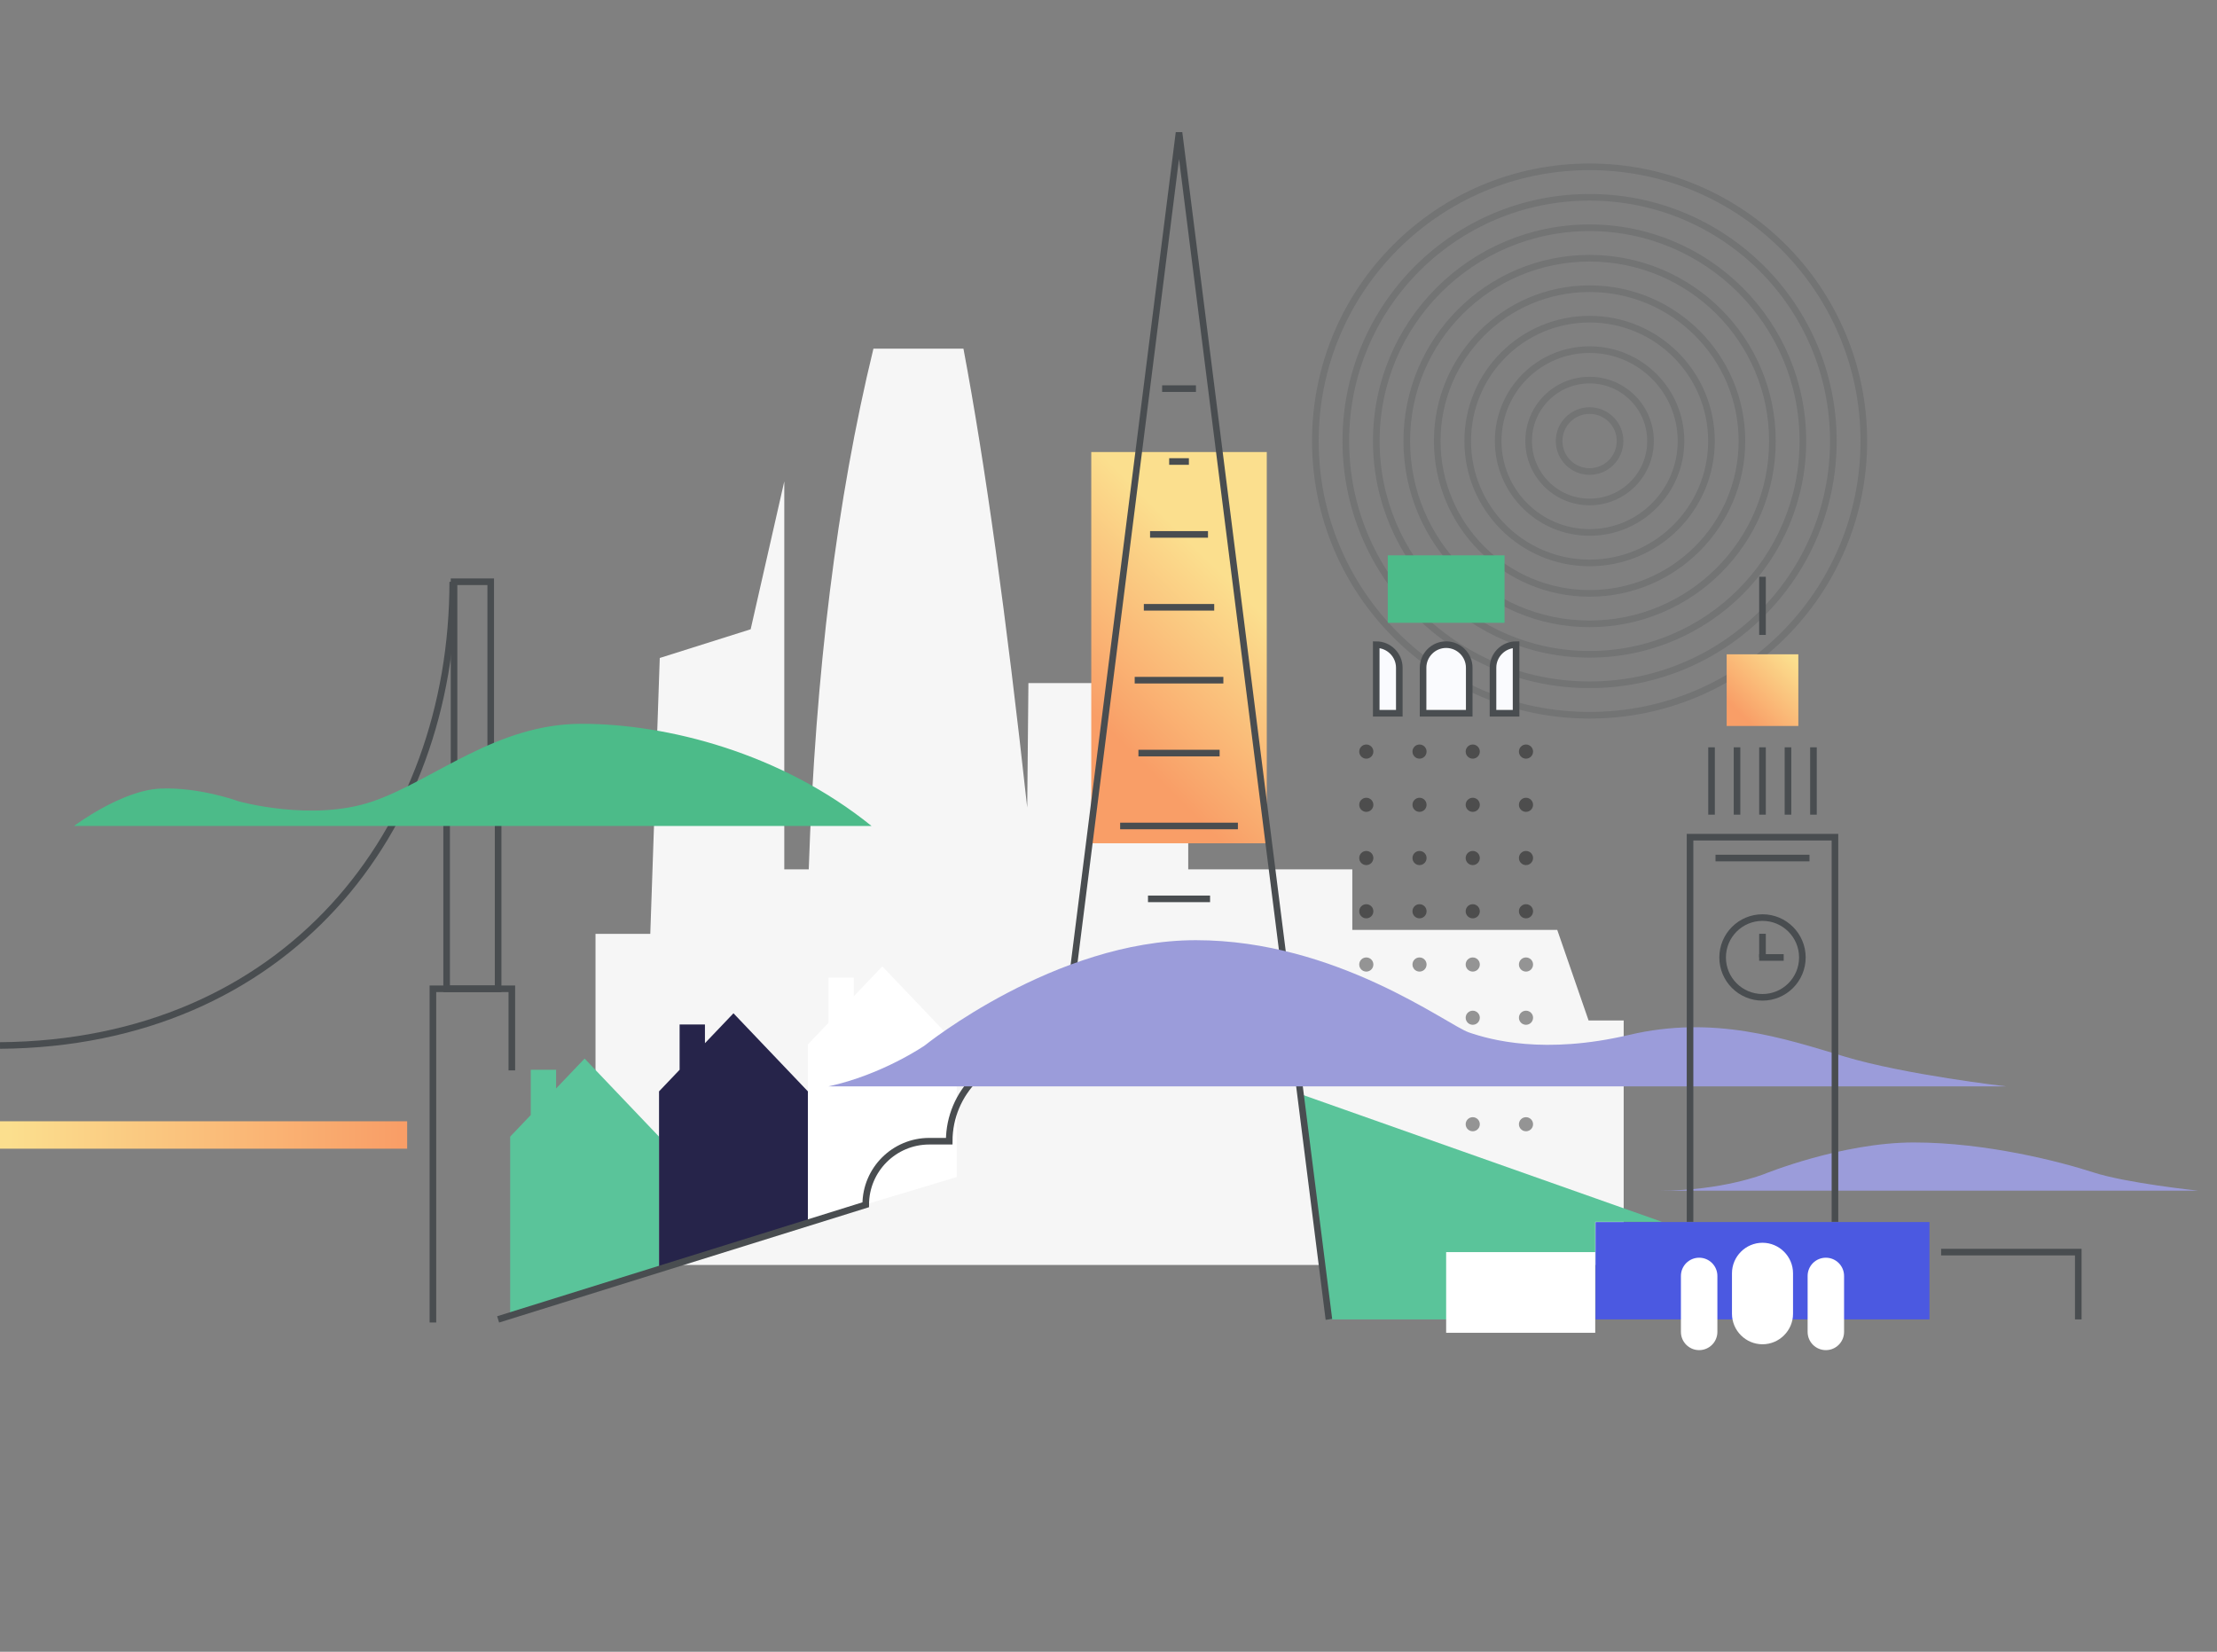 <svg id="e9y6bhm427cc1" xmlns="http://www.w3.org/2000/svg" xmlns:xlink="http://www.w3.org/1999/xlink" viewBox="0 0 255 190" shape-rendering="geometricPrecision" text-rendering="geometricPrecision"><rect x="0" y="0" width="255" height="190" fill="#808080" stroke="none"/><style><![CDATA[#e9y6bhm427cc17 {animation: e9y6bhm427cc17_s_do 4000ms linear infinite normal forwards}@keyframes e9y6bhm427cc17_s_do { 0% {stroke-dashoffset: 153} 100% {stroke-dashoffset: 51} }#e9y6bhm427cc31 {animation: e9y6bhm427cc31_c_o 4000ms linear infinite normal forwards}@keyframes e9y6bhm427cc31_c_o { 0% {opacity: 1;animation-timing-function: step-end} 2.5% {opacity: 0;animation-timing-function: step-end} 40% {opacity: 1;animation-timing-function: step-end} 100% {opacity: 1} }#e9y6bhm427cc32 {animation: e9y6bhm427cc32_c_o 4000ms linear infinite normal forwards}@keyframes e9y6bhm427cc32_c_o { 0% {opacity: 1;animation-timing-function: step-end} 5% {opacity: 0;animation-timing-function: step-end} 37.5% {opacity: 1;animation-timing-function: step-end} 100% {opacity: 1} }#e9y6bhm427cc33 {animation: e9y6bhm427cc33_c_o 4000ms linear infinite normal forwards}@keyframes e9y6bhm427cc33_c_o { 0% {opacity: 1;animation-timing-function: step-end} 7.5% {opacity: 0;animation-timing-function: step-end} 35% {opacity: 1;animation-timing-function: step-end} 100% {opacity: 1} }#e9y6bhm427cc34 {animation: e9y6bhm427cc34_c_o 4000ms linear infinite normal forwards}@keyframes e9y6bhm427cc34_c_o { 0% {opacity: 1;animation-timing-function: step-end} 10% {opacity: 0;animation-timing-function: step-end} 32.5% {opacity: 1} 100% {opacity: 1} }#e9y6bhm427cc35 {animation: e9y6bhm427cc35_c_o 4000ms linear infinite normal forwards}@keyframes e9y6bhm427cc35_c_o { 0% {opacity: 1;animation-timing-function: step-end} 12.5% {opacity: 0;animation-timing-function: step-end} 30% {opacity: 1;animation-timing-function: step-end} 100% {opacity: 1} }#e9y6bhm427cc36 {animation: e9y6bhm427cc36_c_o 4000ms linear infinite normal forwards}@keyframes e9y6bhm427cc36_c_o { 0% {opacity: 1;animation-timing-function: step-end} 15% {opacity: 0;animation-timing-function: step-end} 27.5% {opacity: 1;animation-timing-function: step-end} 100% {opacity: 1} }#e9y6bhm427cc37 {animation: e9y6bhm427cc37_c_o 4000ms linear infinite normal forwards}@keyframes e9y6bhm427cc37_c_o { 0% {opacity: 1;animation-timing-function: step-end} 17.5% {opacity: 0;animation-timing-function: step-end} 25% {opacity: 1;animation-timing-function: step-end} 100% {opacity: 1} }#e9y6bhm427cc38 {animation: e9y6bhm427cc38_c_o 4000ms linear infinite normal forwards}@keyframes e9y6bhm427cc38_c_o { 0% {opacity: 1;animation-timing-function: step-end} 20% {opacity: 0;animation-timing-function: step-end} 22.5% {opacity: 1;animation-timing-function: step-end} 100% {opacity: 1} }#e9y6bhm427cc46_to {animation: e9y6bhm427cc46_to__to 4000ms linear infinite normal forwards}@keyframes e9y6bhm427cc46_to__to { 0% {transform: translate(0px,0px)} 50% {transform: translate(-3px,0px)} 100% {transform: translate(0px,0px)} }#e9y6bhm427cc51_tr {animation: e9y6bhm427cc51_tr__tr 4000ms linear infinite normal forwards}@keyframes e9y6bhm427cc51_tr__tr { 0% {transform: translate(202.723px,97.968px) rotate(0deg)} 100% {transform: translate(202.723px,97.968px) rotate(360deg)} }#e9y6bhm427cc52_tr {animation: e9y6bhm427cc52_tr__tr 4000ms linear infinite normal forwards}@keyframes e9y6bhm427cc52_tr__tr { 0% {transform: translate(202.723px,97.968px) rotate(0deg)} 100% {transform: translate(202.723px,97.968px) rotate(1440deg)} }]]></style><defs><linearGradient id="e9y6bhm427cc16-fill" x1="0.933" y1="0.067" x2="0.179" y2="0.821" spreadMethod="pad" gradientUnits="objectBoundingBox"><stop id="e9y6bhm427cc16-fill-0" offset="0%" stop-color="rgb(251,223,142)"/><stop id="e9y6bhm427cc16-fill-1" offset="100%" stop-color="rgb(249,158,103)"/></linearGradient><linearGradient id="e9y6bhm427cc20-fill" x1="0.612" y1="0.25" x2="0.354" y2="0.825" spreadMethod="pad" gradientUnits="objectBoundingBox"><stop id="e9y6bhm427cc20-fill-0" offset="0%" stop-color="rgb(251,223,142)"/><stop id="e9y6bhm427cc20-fill-1" offset="100%" stop-color="rgb(249,158,103)"/></linearGradient><linearGradient id="e9y6bhm427cc40-fill" x1="0.021" y1="0.5" x2="0.983" y2="0.5" spreadMethod="pad" gradientUnits="objectBoundingBox"><stop id="e9y6bhm427cc40-fill-0" offset="0%" stop-color="rgb(251,223,142)"/><stop id="e9y6bhm427cc40-fill-1" offset="100%" stop-color="rgb(249,158,103)"/></linearGradient></defs><g id="e9y6bhm427cc2"><g id="e9y6bhm427cc3"><rect id="e9y6bhm427cc4" width="255" height="190" rx="0" ry="0" fill="none" fill-rule="evenodd" stroke="none" stroke-width="1"/><g id="e9y6bhm427cc5" transform="matrix(1 0 0 1 0 12)"><g id="e9y6bhm427cc6" transform="matrix(1 0 0 1 151.236 7.109)" opacity="0.245"><path id="e9y6bhm427cc7" d="M0.057,31.622C0.057,14.188,14.164,0.08,31.599,0.08C49.033,0.08,63.141,14.188,63.141,31.622C63.141,49.057,49.033,63.165,31.599,63.165C14.164,63.165,0.057,49.057,0.057,31.622Z" fill="none" fill-rule="evenodd" stroke="rgb(73,77,80)" stroke-width="0.759"/><path id="e9y6bhm427cc8" d="M31.599,59.66C47.096,59.66,59.636,47.12,59.636,31.622C59.636,16.125,47.096,3.585,31.599,3.585C16.101,3.585,3.561,16.125,3.561,31.622C3.561,47.12,16.101,59.66,31.599,59.66Z" fill="none" fill-rule="evenodd" stroke="rgb(73,77,80)" stroke-width="0.759"/><path id="e9y6bhm427cc9" d="M7.066,31.622C7.066,18.062,18.038,7.09,31.599,7.09C45.159,7.09,56.131,18.062,56.131,31.622C56.131,45.183,45.159,56.155,31.599,56.155C18.038,56.155,7.066,45.183,7.066,31.622Z" fill="none" fill-rule="evenodd" stroke="rgb(73,77,80)" stroke-width="0.759"/><path id="e9y6bhm427cc10" d="M31.599,52.651C43.222,52.651,52.627,43.245,52.627,31.622C52.627,19.999,43.222,10.594,31.599,10.594C19.976,10.594,10.571,19.999,10.571,31.622C10.571,43.245,19.976,52.651,31.599,52.651Z" fill="none" fill-rule="evenodd" stroke="rgb(73,77,80)" stroke-width="0.759"/><path id="e9y6bhm427cc11" d="M14.075,31.622C14.075,21.937,21.913,14.099,31.599,14.099C41.284,14.099,49.122,21.937,49.122,31.622C49.122,41.308,41.284,49.146,31.599,49.146C21.913,49.146,14.075,41.308,14.075,31.622Z" fill="none" fill-rule="evenodd" stroke="rgb(73,77,80)" stroke-width="0.759"/><path id="e9y6bhm427cc12" d="M31.599,45.641C39.347,45.641,45.617,39.371,45.617,31.623C45.617,23.874,39.347,17.604,31.599,17.604C23.85,17.604,17.58,23.874,17.58,31.623C17.58,39.371,23.85,45.641,31.599,45.641Z" fill="none" fill-rule="evenodd" stroke="rgb(73,77,80)" stroke-width="0.759"/><path id="e9y6bhm427cc13" d="M21.085,31.622C21.085,25.811,25.787,21.108,31.599,21.108C37.41,21.108,42.113,25.811,42.113,31.622C42.113,37.434,37.41,42.136,31.599,42.136C25.787,42.136,21.085,37.434,21.085,31.622Z" fill="none" fill-rule="evenodd" stroke="rgb(73,77,80)" stroke-width="0.759"/><path id="e9y6bhm427cc14" d="M31.599,38.632C35.473,38.632,38.608,35.497,38.608,31.622C38.608,27.748,35.473,24.613,31.599,24.613C27.725,24.613,24.589,27.748,24.589,31.622C24.589,35.497,27.725,38.632,31.599,38.632Z" fill="none" fill-rule="evenodd" stroke="rgb(73,77,80)" stroke-width="0.759"/><path id="e9y6bhm427cc15" d="M28.094,31.622C28.094,29.685,29.662,28.118,31.599,28.118C33.536,28.118,35.103,29.685,35.103,31.622C35.103,33.56,33.536,35.127,31.599,35.127C29.662,35.127,28.094,33.56,28.094,31.622Z" fill="none" fill-rule="evenodd" stroke="rgb(73,77,80)" stroke-width="0.759"/></g><polygon id="e9y6bhm427cc16" points="198.602,71.507 206.845,71.507 206.845,63.264 198.602,63.264" fill="url(#e9y6bhm427cc16-fill)" fill-rule="evenodd" stroke="none" stroke-width="1"/><path id="e9y6bhm427cc17" d="M0.38,138.107C1.301,138.107,2.222,138.458,2.925,139.161C4.33,140.566,6.609,140.566,8.015,139.161C9.421,137.755,11.699,137.755,13.105,139.161C14.51,140.566,16.789,140.566,18.195,139.161C19.601,137.755,21.88,137.755,23.285,139.161C24.691,140.566,26.97,140.566,28.375,139.161C29.781,137.755,32.06,137.755,33.466,139.161C34.871,140.566,37.15,140.566,38.556,139.161C39.961,137.755,42.24,137.755,43.646,139.161C44.37,139.885,45.327,140.236,46.276,140.214" transform="matrix(1 0 0 1 -0.38 -0.01)" fill="none" fill-rule="evenodd" stroke="rgb(75,89,225)" stroke-width="0.759" stroke-dashoffset="153" stroke-dasharray="51,51"/><path id="e9y6bhm427cc18" d="M68.496,95.422L68.496,132.253L67.5,133.504L68.496,133.504L68.496,135.998L76.425,133.504L186.756,133.504L186.756,105.379L182.718,105.379L179.114,94.962L155.543,94.962L155.543,88L136.671,88L136.671,66.575L118.289,66.575L118.151,80.893C115.747,58.911,113.302,41.315,110.816,28.107L100.462,28.107C96.267,45.344,93.787,65.308,93.022,88L90.209,88L90.209,43.374L86.341,60.385L75.886,63.686L74.796,95.422L68.496,95.422Z" fill="rgb(246,246,246)" fill-rule="evenodd" stroke="none" stroke-width="1"/><path id="e9y6bhm427cc19" d="M175.521,116.508C175.296,116.508,175.093,116.599,174.945,116.745C174.798,116.892,174.707,117.094,174.707,117.318C174.707,117.43,174.73,117.537,174.771,117.634C174.792,117.682,174.817,117.728,174.846,117.771C174.992,117.987,175.24,118.129,175.521,118.129C175.801,118.129,176.049,117.987,176.195,117.771C176.224,117.728,176.249,117.682,176.27,117.634C176.311,117.537,176.334,117.43,176.334,117.318C176.334,117.094,176.243,116.892,176.096,116.745C175.949,116.599,175.745,116.508,175.521,116.508M169.396,116.508C169.171,116.508,168.968,116.599,168.821,116.745C168.673,116.892,168.582,117.094,168.582,117.318C168.582,117.43,168.605,117.537,168.646,117.634C168.667,117.682,168.692,117.728,168.721,117.771C168.868,117.987,169.115,118.129,169.396,118.129C169.676,118.129,169.924,117.987,170.07,117.771C170.099,117.728,170.125,117.682,170.145,117.634C170.186,117.537,170.209,117.43,170.209,117.318C170.209,117.094,170.118,116.892,169.971,116.745C169.824,116.599,169.621,116.508,169.396,116.508M175.521,110.383C175.072,110.383,174.707,110.746,174.707,111.193C174.707,111.194,174.707,111.194,174.707,111.195C174.707,111.195,174.707,111.196,174.707,111.196C174.707,111.646,175.072,112.01,175.521,112.01C175.97,112.01,176.334,111.646,176.334,111.196C176.334,111.196,176.334,111.195,176.334,111.195C176.334,111.194,176.334,111.194,176.334,111.193C176.334,110.746,175.97,110.383,175.521,110.383M169.396,110.383C168.947,110.383,168.582,110.746,168.582,111.193C168.582,111.194,168.582,111.194,168.582,111.195C168.582,111.195,168.582,111.196,168.582,111.196C168.582,111.646,168.947,112.01,169.396,112.01C169.845,112.01,170.209,111.646,170.209,111.196C170.209,111.196,170.209,111.195,170.209,111.195C170.209,111.194,170.209,111.194,170.209,111.193C170.209,110.746,169.845,110.383,169.396,110.383M163.274,110.383C162.826,110.383,162.463,110.746,162.463,111.193C162.463,111.194,162.464,111.194,162.464,111.195C162.464,111.195,162.463,111.196,162.463,111.196C162.463,111.646,162.826,112.01,163.274,112.01C163.721,112.01,164.084,111.646,164.084,111.196C164.084,111.196,164.084,111.195,164.084,111.195C164.084,111.194,164.084,111.194,164.084,111.193C164.084,110.746,163.721,110.383,163.274,110.383M157.152,110.383C156.703,110.383,156.339,110.746,156.339,111.193C156.339,111.194,156.339,111.194,156.339,111.195C156.339,111.195,156.339,111.196,156.339,111.196C156.339,111.646,156.703,112.01,157.152,112.01C157.601,112.01,157.965,111.646,157.965,111.196C157.965,111.196,157.965,111.195,157.965,111.195C157.965,111.194,157.965,111.194,157.965,111.193C157.965,110.746,157.601,110.383,157.152,110.383M175.521,104.258C175.072,104.258,174.707,104.621,174.707,105.068C174.707,105.516,175.072,105.879,175.521,105.879C175.97,105.879,176.334,105.516,176.334,105.068C176.334,104.621,175.97,104.258,175.521,104.258M169.396,104.258C168.947,104.258,168.582,104.621,168.582,105.068C168.582,105.516,168.947,105.879,169.396,105.879C169.845,105.879,170.209,105.516,170.209,105.068C170.209,104.621,169.845,104.258,169.396,104.258M163.274,104.258C162.826,104.258,162.463,104.621,162.463,105.068C162.463,105.516,162.826,105.879,163.274,105.879C163.721,105.879,164.084,105.516,164.084,105.068C164.084,104.621,163.721,104.258,163.274,104.258M157.152,104.258C156.703,104.258,156.339,104.621,156.339,105.068C156.339,105.516,156.703,105.879,157.152,105.879C157.601,105.879,157.965,105.516,157.965,105.068C157.965,104.621,157.601,104.258,157.152,104.258M175.521,98.133C175.072,98.133,174.707,98.496,174.707,98.944C174.707,98.944,174.707,98.945,174.707,98.945C174.707,98.946,174.707,98.946,174.707,98.947C174.707,99.396,175.072,99.76,175.521,99.76C175.97,99.76,176.334,99.396,176.334,98.947C176.334,98.946,176.334,98.946,176.334,98.945C176.334,98.945,176.334,98.944,176.334,98.944C176.334,98.496,175.97,98.133,175.521,98.133M169.396,98.133C168.947,98.133,168.582,98.496,168.582,98.944C168.582,98.944,168.582,98.945,168.582,98.945C168.582,98.946,168.582,98.946,168.582,98.947C168.582,99.396,168.947,99.76,169.396,99.76C169.845,99.76,170.209,99.396,170.209,98.947C170.209,98.946,170.209,98.946,170.209,98.945C170.209,98.945,170.209,98.944,170.209,98.944C170.209,98.496,169.845,98.133,169.396,98.133M163.274,98.133C162.826,98.133,162.463,98.496,162.463,98.944C162.463,98.944,162.464,98.945,162.464,98.945C162.464,98.946,162.463,98.946,162.463,98.947C162.463,99.396,162.826,99.76,163.274,99.76C163.721,99.76,164.084,99.396,164.084,98.947C164.084,98.946,164.084,98.946,164.084,98.945C164.084,98.945,164.084,98.944,164.084,98.944C164.084,98.496,163.721,98.133,163.274,98.133M157.152,98.133C156.703,98.133,156.339,98.496,156.339,98.944C156.339,98.944,156.339,98.945,156.339,98.945C156.339,98.946,156.339,98.946,156.339,98.947C156.339,99.396,156.703,99.76,157.152,99.76C157.601,99.76,157.965,99.396,157.965,98.947C157.965,98.946,157.965,98.946,157.965,98.945C157.965,98.945,157.965,98.944,157.965,98.944C157.965,98.496,157.601,98.133,157.152,98.133M175.521,92.009C175.072,92.009,174.707,92.373,174.707,92.822C174.707,93.271,175.072,93.635,175.521,93.635C175.97,93.635,176.334,93.271,176.334,92.822C176.334,92.373,175.97,92.009,175.521,92.009M175.521,85.884C175.072,85.884,174.707,86.248,174.707,86.697C174.707,87.146,175.072,87.51,175.521,87.51C175.97,87.51,176.334,87.146,176.334,86.697C176.334,86.248,175.97,85.884,175.521,85.884M169.396,92.009C168.947,92.009,168.582,92.373,168.582,92.822C168.582,93.271,168.947,93.635,169.396,93.635C169.845,93.635,170.209,93.271,170.209,92.822C170.209,92.373,169.845,92.009,169.396,92.009M169.396,85.884C168.947,85.884,168.582,86.248,168.582,86.697C168.582,87.146,168.947,87.51,169.396,87.51C169.845,87.51,170.209,87.146,170.209,86.697C170.209,86.248,169.845,85.884,169.396,85.884M163.274,92.009C162.826,92.009,162.463,92.373,162.463,92.822C162.463,93.271,162.826,93.635,163.274,93.635C163.721,93.635,164.084,93.271,164.084,92.822C164.084,92.373,163.721,92.009,163.274,92.009M163.274,85.884C162.826,85.884,162.463,86.248,162.463,86.697C162.463,87.146,162.826,87.51,163.274,87.51C163.721,87.51,164.084,87.146,164.084,86.697C164.084,86.248,163.721,85.884,163.274,85.884M157.152,92.009C156.703,92.009,156.339,92.373,156.339,92.822C156.339,93.271,156.703,93.635,157.152,93.635C157.601,93.635,157.965,93.271,157.965,92.822C157.965,92.373,157.601,92.009,157.152,92.009M157.152,85.884C156.703,85.884,156.339,86.248,156.339,86.697C156.339,87.146,156.703,87.51,157.152,87.51C157.601,87.51,157.965,87.146,157.965,86.697C157.965,86.248,157.601,85.884,157.152,85.884M175.521,79.765C175.072,79.765,174.707,80.128,174.707,80.575C174.707,81.023,175.072,81.386,175.521,81.386C175.97,81.386,176.334,81.023,176.334,80.575C176.334,80.128,175.97,79.765,175.521,79.765M175.521,75.267C175.97,75.267,176.334,74.902,176.334,74.453C176.334,74.004,175.97,73.64,175.521,73.64C175.072,73.64,174.707,74.004,174.707,74.453C174.707,74.902,175.072,75.267,175.521,75.267M169.396,79.765C168.947,79.765,168.582,80.128,168.582,80.575C168.582,81.023,168.947,81.386,169.396,81.386C169.845,81.386,170.209,81.023,170.209,80.575C170.209,80.128,169.845,79.765,169.396,79.765M169.396,73.64C168.947,73.64,168.582,74.004,168.582,74.453C168.582,74.902,168.947,75.267,169.396,75.267C169.845,75.267,170.209,74.902,170.209,74.453C170.209,74.004,169.845,73.64,169.396,73.64M163.274,79.765C162.826,79.765,162.463,80.128,162.463,80.575C162.463,81.023,162.826,81.386,163.274,81.386C163.721,81.386,164.084,81.023,164.084,80.575C164.084,80.128,163.721,79.765,163.274,79.765M163.274,73.64C162.826,73.64,162.463,74.004,162.463,74.453C162.463,74.902,162.826,75.267,163.274,75.267C163.721,75.267,164.084,74.902,164.084,74.453C164.084,74.004,163.721,73.64,163.274,73.64M157.152,79.765C156.703,79.765,156.339,80.128,156.339,80.575C156.339,81.023,156.703,81.386,157.152,81.386C157.601,81.386,157.965,81.023,157.965,80.575C157.965,80.128,157.601,79.765,157.152,79.765M157.152,73.64C156.703,73.64,156.339,74.004,156.339,74.453C156.339,74.902,156.703,75.267,157.152,75.267C157.601,75.267,157.965,74.902,157.965,74.453C157.965,74.004,157.601,73.64,157.152,73.64" fill="rgb(0,0,0)" fill-opacity="0.4" fill-rule="evenodd" stroke="none" stroke-width="1"/><polygon id="e9y6bhm427cc20" points="125.54,83.009 145.727,83.009 145.727,38.005 125.54,38.005" transform="matrix(1 0 0 1 -0.022 1.991)" fill="url(#e9y6bhm427cc20-fill)" fill-rule="evenodd" stroke="none" stroke-width="1"/><g id="e9y6bhm427cc21" transform="matrix(1 0 0 1 0 0.166)"><polygon id="e9y6bhm427cc22" points="67.241,109.598 63.962,113.039 63.962,110.888 61.047,110.888 61.047,116.096 58.68,118.58 58.68,138.985 75.802,133.829 75.802,118.58" fill="rgb(90,196,154)" fill-rule="evenodd" stroke="none" stroke-width="1"/><polygon id="e9y6bhm427cc23" points="84.363,104.39 81.083,107.831 81.083,105.68 78.169,105.68 78.169,110.889 75.802,113.372 75.802,133.777 92.923,128.622 92.923,113.372" fill="rgb(38,36,74)" fill-rule="evenodd" stroke="none" stroke-width="1"/><polygon id="e9y6bhm427cc24" points="101.484,98.992 98.205,102.432 98.205,100.281 95.29,100.281 95.29,105.49 92.923,107.974 92.923,128.379 110.045,123.223 110.045,107.974" fill="rgb(255,255,255)" fill-rule="evenodd" stroke="none" stroke-width="1"/><polygon id="e9y6bhm427cc25" points="149.579,113.685 191.162,128.379 183.484,128.379 183.484,139.601 152.852,139.601" fill="rgb(90,196,154)" fill-rule="evenodd" stroke="none" stroke-width="1"/><polygon id="e9y6bhm427cc26" points="183.518,139.601 221.929,139.601 221.929,128.404 183.518,128.404" fill="rgb(75,89,225)" fill-rule="evenodd" stroke="none" stroke-width="1"/><path id="e9y6bhm427cc27" d="M202.723,142.463L202.723,142.463C204.655,142.463,206.235,140.882,206.235,138.951L206.235,134.298C206.235,132.367,204.655,130.786,202.723,130.786C200.792,130.786,199.212,132.367,199.212,134.298L199.212,138.951C199.212,140.882,200.792,142.463,202.723,142.463" fill="rgb(255,255,255)" fill-rule="evenodd" stroke="none" stroke-width="1"/><path id="e9y6bhm427cc28" d="M195.437,143.136L195.437,143.136C196.595,143.136,197.534,142.198,197.534,141.04L197.534,134.603C197.534,133.445,196.595,132.506,195.437,132.506C194.279,132.506,193.34,133.445,193.34,134.603L193.34,141.04C193.34,142.198,194.279,143.136,195.437,143.136" fill="rgb(255,255,255)" fill-rule="evenodd" stroke="none" stroke-width="1"/><path id="e9y6bhm427cc29" d="M210.01,143.136L210.01,143.136C211.168,143.136,212.106,142.198,212.106,141.04L212.106,134.603C212.106,133.445,211.168,132.506,210.01,132.506C208.852,132.506,207.913,133.445,207.913,134.603L207.913,141.04C207.913,142.198,208.852,143.136,210.01,143.136" fill="rgb(255,255,255)" fill-rule="evenodd" stroke="none" stroke-width="1"/><polyline id="e9y6bhm427cc30" points="152.852,139.601 135.612,3.082 122.246,108.929" fill="none" fill-rule="evenodd" stroke="rgb(73,77,80)" stroke-width="0.759"/><line id="e9y6bhm427cc31" x1="132.042" y1="91.228" x2="139.182" y2="91.228" fill="none" fill-rule="evenodd" stroke="rgb(73,77,80)" stroke-width="0.759"/><line id="e9y6bhm427cc32" x1="128.84" y1="82.844" x2="142.384" y2="82.844" fill="none" fill-rule="evenodd" stroke="rgb(73,77,80)" stroke-width="0.759"/><line id="e9y6bhm427cc33" x1="130.943" y1="74.459" x2="140.281" y2="74.459" fill="none" fill-rule="evenodd" stroke="rgb(73,77,80)" stroke-width="0.759"/><line id="e9y6bhm427cc34" x1="130.513" y1="66.074" x2="140.711" y2="66.074" fill="none" fill-rule="evenodd" stroke="rgb(73,77,80)" stroke-width="0.759"/><line id="e9y6bhm427cc35" x1="131.564" y1="57.69" x2="139.66" y2="57.69" fill="none" fill-rule="evenodd" stroke="rgb(73,77,80)" stroke-width="0.759"/><line id="e9y6bhm427cc36" x1="132.281" y1="49.305" x2="138.943" y2="49.305" fill="none" fill-rule="evenodd" stroke="rgb(73,77,80)" stroke-width="0.759"/><line id="e9y6bhm427cc37" x1="134.479" y1="40.92" x2="136.746" y2="40.92" fill="none" fill-rule="evenodd" stroke="rgb(73,77,80)" stroke-width="0.759"/><line id="e9y6bhm427cc38" x1="133.667" y1="32.536" x2="137.558" y2="32.536" fill="none" fill-rule="evenodd" stroke="rgb(73,77,80)" stroke-width="0.759"/><path id="e9y6bhm427cc39" d="M57.295,139.601L99.576,126.415C99.576,122.378,102.849,119.105,106.886,119.105L109.179,119.105C109.179,113.485,113.735,108.929,119.355,108.929L122.246,108.929" fill="none" fill-rule="evenodd" stroke="rgb(73,77,80)" stroke-width="0.759"/></g><polygon id="e9y6bhm427cc40" points="0,120.131 46.832,120.131 46.832,116.978 0,116.978" fill="url(#e9y6bhm427cc40-fill)" fill-rule="evenodd" stroke="none" stroke-width="1"/><g id="e9y6bhm427cc41" transform="matrix(1 0 0 1 0 0.166)"><polyline id="e9y6bhm427cc42" points="49.794,139.959 49.794,101.572 58.871,101.572 58.871,110.959" fill="none" fill-rule="evenodd" stroke="rgb(73,77,80)" stroke-width="0.759"/><polygon id="e9y6bhm427cc43" points="51.371,101.571 57.295,101.571 57.295,78.144 51.371,78.144" fill="none" fill-rule="evenodd" stroke="rgb(73,77,80)" stroke-width="0.759"/><polygon id="e9y6bhm427cc44" points="52.224,78.179 56.442,78.179 56.442,54.752 52.224,54.752" fill="none" fill-rule="evenodd" stroke="rgb(73,77,80)" stroke-width="0.759"/><path id="e9y6bhm427cc45" d="M52.075,54.752C52.075,83.512,32.895,107.833,0,108.095" fill="none" fill-rule="evenodd" stroke="rgb(73,77,80)" stroke-width="0.759"/><g id="e9y6bhm427cc46_to" transform="translate(0,0)"><g id="e9y6bhm427cc46" transform="translate(0,0)"><path id="e9y6bhm427cc47" d="M100.245,82.844L8.516,82.844C8.516,82.844,13.963,78.735,18.453,78.544C22.944,78.353,27.435,80.001,27.435,80.001C27.435,80.001,35.939,82.414,42.914,80.001C49.89,77.588,57.056,71.091,66.898,71.091C76.74,71.091,89.83,74.435,100.245,82.844" fill="rgb(76,187,137)" fill-rule="evenodd" stroke="none" stroke-width="1"/><path id="e9y6bhm427cc48" d="M190.985,124.79L252.806,124.79C252.806,124.79,244.589,123.931,240.767,122.688C236.945,121.446,228.441,119.249,220.128,119.249C211.815,119.249,202.929,122.879,202.929,122.879C202.929,122.879,198.151,124.79,190.985,124.79" fill="rgb(155,156,218)" fill-rule="evenodd" stroke="none" stroke-width="1"/><path id="e9y6bhm427cc49" d="M95.277,112.799L230.768,112.799C230.768,112.799,219.111,111.461,212.136,109.359C205.16,107.257,197.134,104.582,187.388,106.875C177.641,109.168,171.431,107.448,168.946,106.588C166.462,105.728,153.736,95.982,137.549,95.982C121.362,95.982,106.361,108.095,106.361,108.095C106.361,108.095,101.484,111.461,95.277,112.799" fill="rgb(155,156,218)" fill-rule="evenodd" stroke="none" stroke-width="1"/></g></g><path id="e9y6bhm427cc50" d="M198.137,97.968C198.137,100.501,200.19,102.554,202.723,102.554C205.256,102.554,207.31,100.501,207.31,97.968C207.31,95.435,205.256,93.381,202.723,93.381C200.19,93.381,198.137,95.435,198.137,97.968Z" fill="none" fill-rule="evenodd" stroke="rgb(73,77,80)" stroke-width="0.759"/><g id="e9y6bhm427cc51_tr" transform="translate(202.723,97.968) rotate(0)"><line id="e9y6bhm427cc51" x1="202.34" y1="97.968" x2="205.16" y2="97.968" transform="translate(-202.723,-97.968)" fill="none" fill-rule="evenodd" stroke="rgb(73,77,80)" stroke-width="0.759"/></g><g id="e9y6bhm427cc52_tr" transform="translate(202.723,97.968) rotate(0)"><line id="e9y6bhm427cc52" x1="202.723" y1="95.244" x2="202.723" y2="97.968" transform="translate(-202.723,-97.968)" fill="none" fill-rule="evenodd" stroke="rgb(73,77,80)" stroke-width="0.759"/></g><path id="e9y6bhm427cc53" d="M171.725,64.641L171.725,69.876L174.379,69.876L174.379,61.987C172.919,61.987,171.725,63.181,171.725,64.641" fill="rgb(250,251,254)" fill-rule="evenodd" stroke="none" stroke-width="1"/><path id="e9y6bhm427cc54" d="M171.725,64.641L171.725,69.876L174.379,69.876L174.379,61.987C172.919,61.987,171.725,63.181,171.725,64.641Z" fill="none" fill-rule="evenodd" stroke="rgb(73,77,80)" stroke-width="0.759"/><path id="e9y6bhm427cc55" d="M168.991,69.876L168.991,64.641C168.991,63.181,167.796,61.987,166.336,61.987C164.876,61.987,163.682,63.181,163.682,64.641L163.682,69.876L168.991,69.876Z" fill="rgb(250,251,254)" fill-rule="evenodd" stroke="none" stroke-width="1"/><path id="e9y6bhm427cc56" d="M168.991,69.876L168.991,64.641C168.991,63.181,167.796,61.987,166.336,61.987C164.876,61.987,163.682,63.181,163.682,64.641L163.682,69.876L168.991,69.876Z" fill="none" fill-rule="evenodd" stroke="rgb(73,77,80)" stroke-width="0.759"/><path id="e9y6bhm427cc57" d="M160.948,69.876L160.948,64.641C160.948,63.181,159.753,61.987,158.294,61.987L158.294,69.876L160.948,69.876Z" fill="rgb(250,251,254)" fill-rule="evenodd" stroke="none" stroke-width="1"/><path id="e9y6bhm427cc58" d="M160.948,69.876L160.948,64.641C160.948,63.181,159.753,61.987,158.294,61.987L158.294,69.876L160.948,69.876Z" fill="none" fill-rule="evenodd" stroke="rgb(73,77,80)" stroke-width="0.759"/><polyline id="e9y6bhm427cc59" points="211.058,128.379 211.058,84.133 194.389,84.133 194.389,128.379" fill="none" fill-rule="evenodd" stroke="rgb(73,77,80)" stroke-width="0.759"/><line id="e9y6bhm427cc60" x1="197.319" y1="86.532" x2="208.128" y2="86.532" fill="none" fill-rule="evenodd" stroke="rgb(73,77,80)" stroke-width="0.759"/><line id="e9y6bhm427cc61" x1="196.863" y1="81.542" x2="196.863" y2="73.796" fill="none" fill-rule="evenodd" stroke="rgb(73,77,80)" stroke-width="0.759"/><line id="e9y6bhm427cc62" x1="199.793" y1="81.542" x2="199.793" y2="73.796" fill="none" fill-rule="evenodd" stroke="rgb(73,77,80)" stroke-width="0.759"/><line id="e9y6bhm427cc63" x1="202.723" y1="81.542" x2="202.723" y2="73.796" fill="none" fill-rule="evenodd" stroke="rgb(73,77,80)" stroke-width="0.759"/><line id="e9y6bhm427cc64" x1="205.653" y1="81.542" x2="205.653" y2="73.796" fill="none" fill-rule="evenodd" stroke="rgb(73,77,80)" stroke-width="0.759"/><line id="e9y6bhm427cc65" x1="208.584" y1="81.542" x2="208.584" y2="73.796" fill="none" fill-rule="evenodd" stroke="rgb(73,77,80)" stroke-width="0.759"/><polygon id="e9y6bhm427cc66" points="166.336,141.143 183.484,141.143 183.484,131.861 166.336,131.861" fill="rgb(255,255,255)" fill-rule="evenodd" stroke="none" stroke-width="1"/><polyline id="e9y6bhm427cc67" points="223.267,131.861 239.044,131.861 239.044,139.601" fill="none" fill-rule="evenodd" stroke="rgb(73,77,80)" stroke-width="0.759"/><polygon id="e9y6bhm427cc68" points="159.621,59.473 173.052,59.473 173.052,51.717 159.621,51.717" fill="rgb(76,187,137)" fill-rule="evenodd" stroke="none" stroke-width="1"/><line id="e9y6bhm427cc69" x1="202.723" y1="60.867" x2="202.723" y2="54.178" fill="none" fill-rule="evenodd" stroke="rgb(73,77,80)" stroke-width="0.759"/></g></g></g></g></svg>